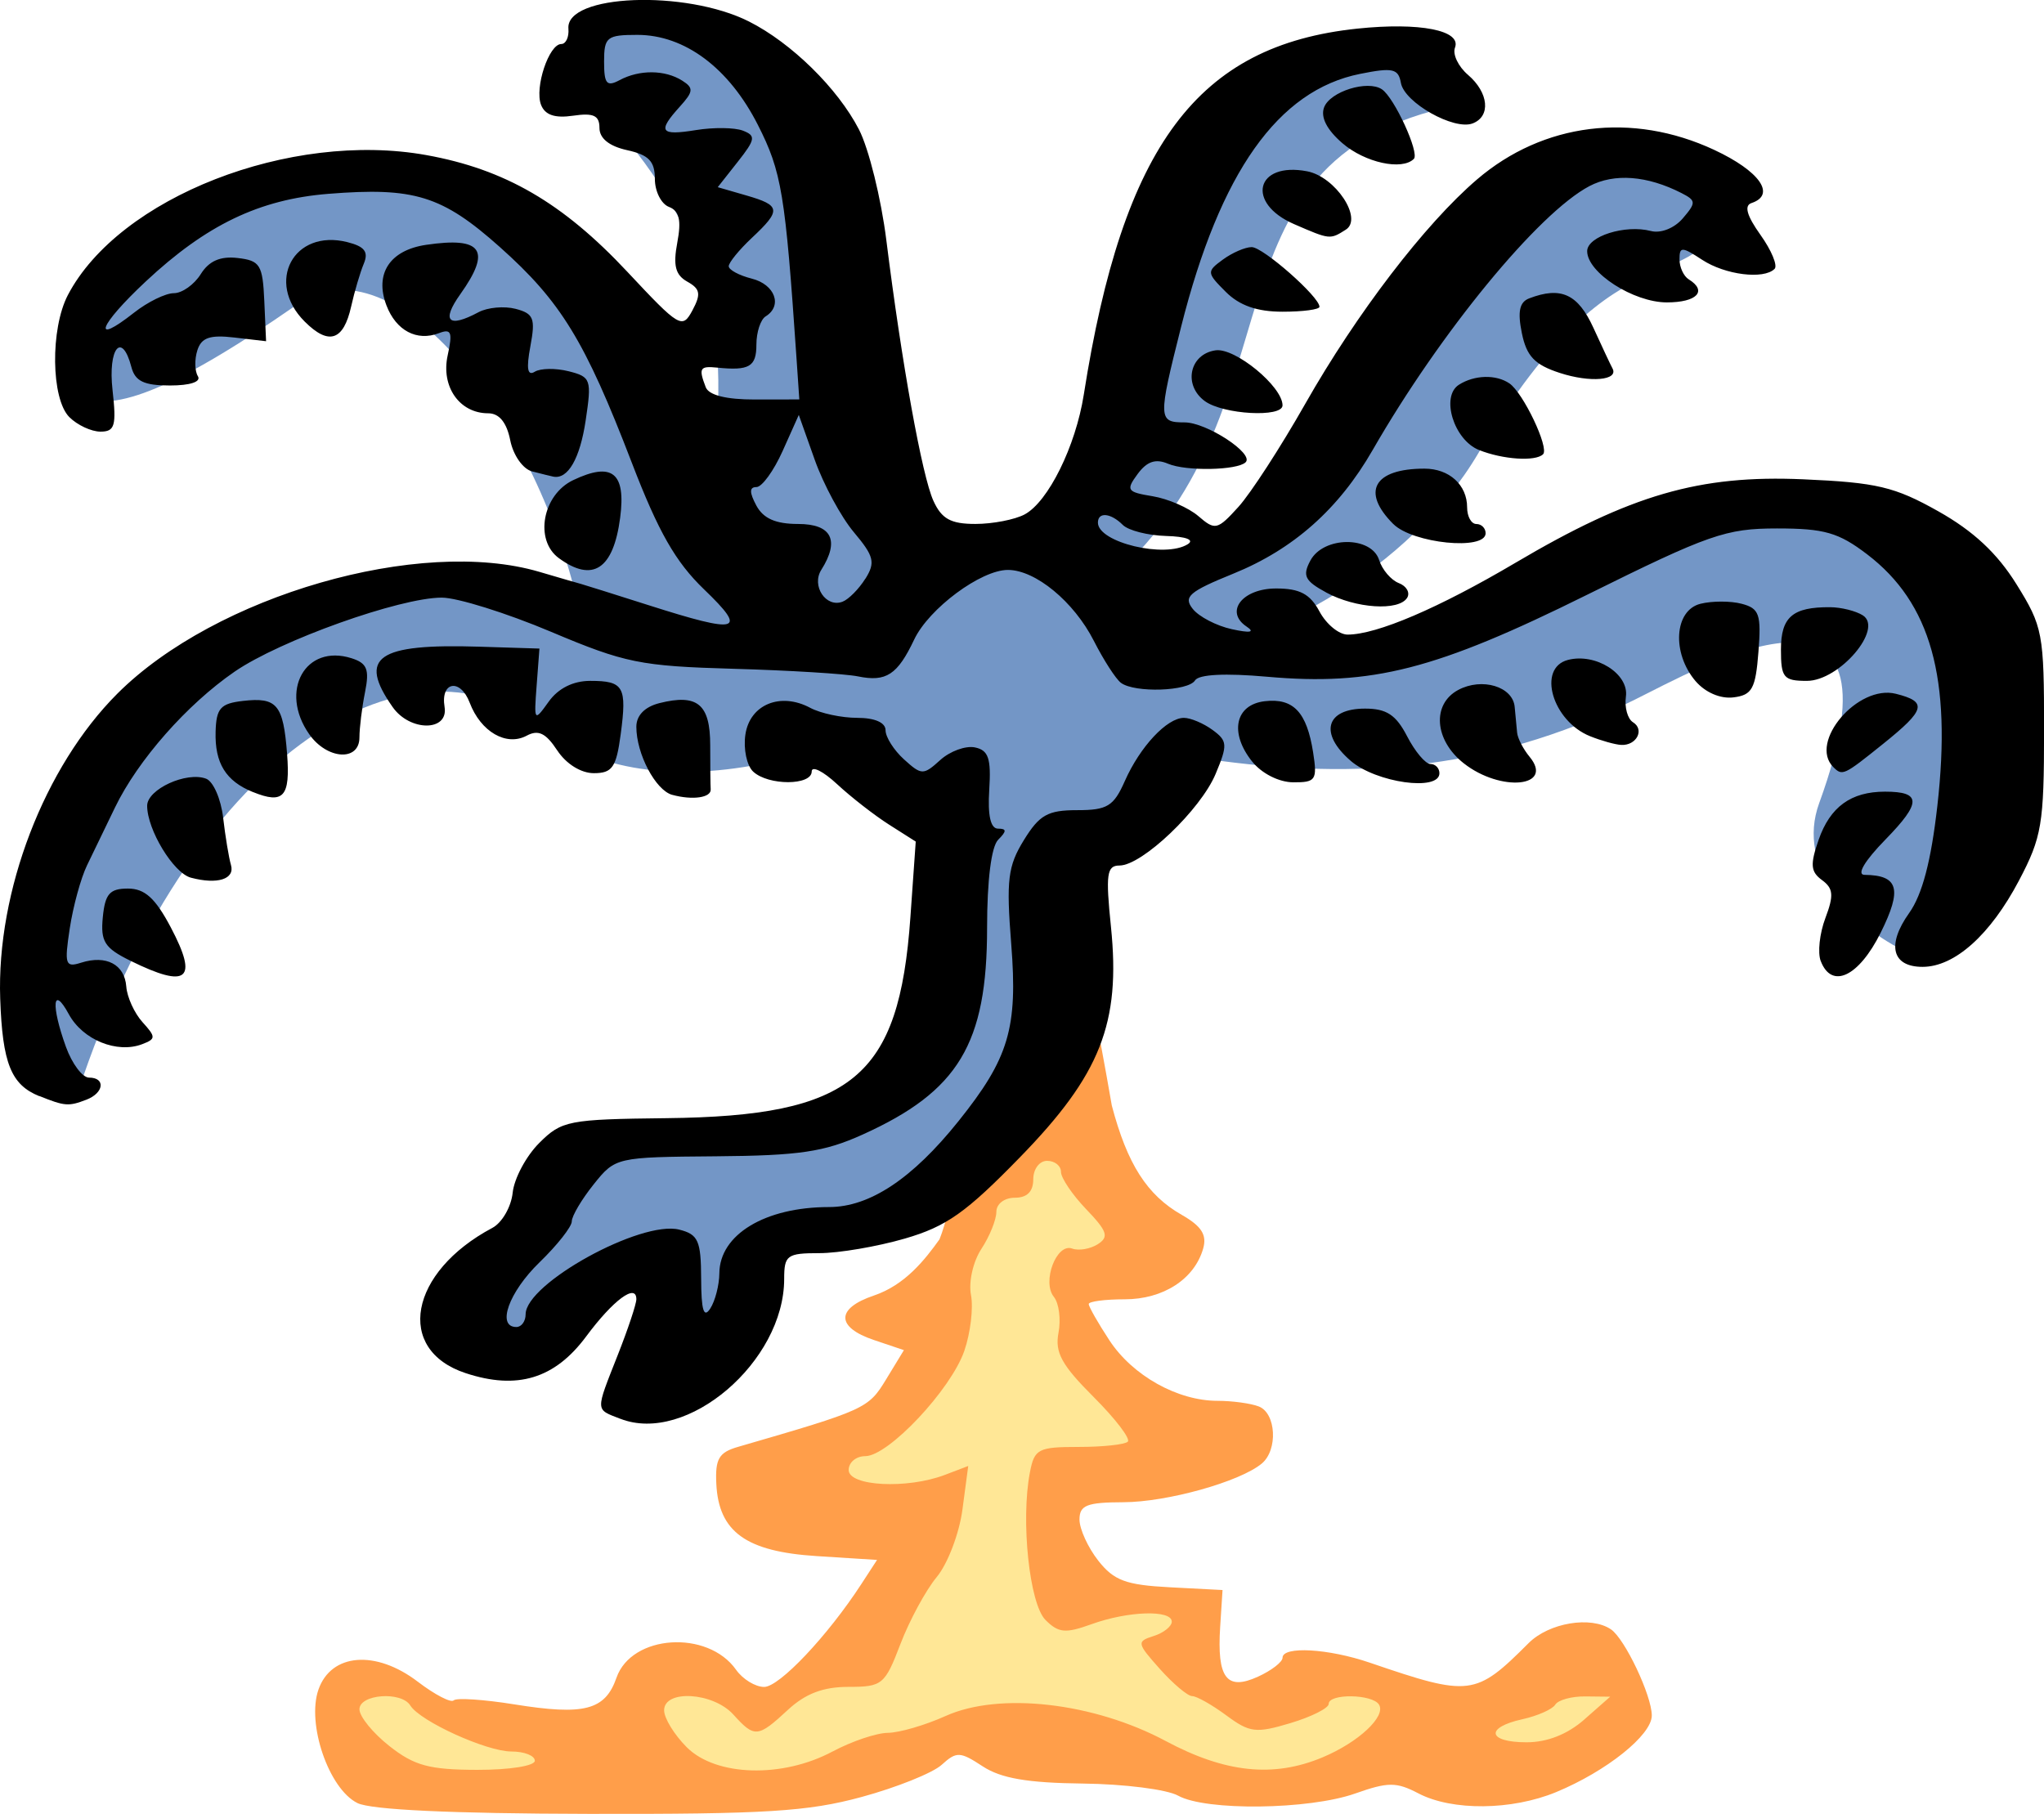 <?xml version="1.0" encoding="UTF-8"?>
<svg width="58.588mm" height="51.999mm" version="1.1" viewBox="0 0 58.588 51.999" xmlns="http://www.w3.org/2000/svg">
 <g>
  <path d="m28.893 31.899-2.619 8.05-2.412 1.983-0.03 1.746 2.22 0.207-1.983 4.084-2.116 0.977-2.797-0.858-2.93 1.776-3.803-0.769-1.643-1.036-1.154 1.021 0.814 1.968 12.504 0.37 5.564-1.82 6.26 1.554 11.098-1.036 0.917-1.583-0.873-0.592-4.617 1.08-3.566-1.125-1.894 1.169-1.702-1.45 0.266-1.539-4.114-0.518 0.192-3.093 3.448-0.932-2.93-3.285-0.222-1.687 2.146-0.769z" fill="#ffe796"/>
  <path d="m10.243 51.688c-0.819-0.407-1.458-2.27-1.115-3.252 0.365-1.043 1.643-1.145 2.847-0.226 0.488 0.372 0.951 0.613 1.029 0.535 0.078-0.078 0.861-0.026 1.739 0.115 2.008 0.323 2.603 0.168 2.928-0.765 0.432-1.238 2.614-1.382 3.428-0.226 0.19 0.27 0.552 0.491 0.804 0.491 0.437 0 1.817-1.46 2.783-2.945l0.453-0.696-1.735-0.11c-2.02-0.129-2.804-0.694-2.872-2.071-0.035-0.715 0.073-0.901 0.619-1.059 3.66-1.062 3.737-1.097 4.246-1.933l0.512-0.841-0.857-0.289c-1.094-0.368-1.096-0.907-4e-3 -1.276 0.897-0.303 1.462-1.026 1.881-1.611 1.454-3.635 1.698-22.54 4.939-3.837 0.443 1.68 1.01 2.568 2.003 3.134 0.569 0.325 0.728 0.574 0.616 0.967-0.25 0.877-1.145 1.455-2.251 1.455-0.566 0-1.029 0.061-1.029 0.136s0.266 0.543 0.592 1.039c0.664 1.013 1.954 1.735 3.099 1.735 0.42 0 0.951 0.072 1.182 0.161 0.5 0.192 0.555 1.249 0.086 1.638-0.629 0.522-2.712 1.104-3.967 1.108-1.049 3e-3 -1.257 0.086-1.257 0.497 0 0.271 0.242 0.801 0.538 1.178 0.448 0.57 0.791 0.697 2.05 0.763l1.512 0.079-0.068 1.058c-0.094 1.468 0.185 1.836 1.084 1.426 0.387-0.176 0.704-0.421 0.704-0.543 0-0.339 1.313-0.265 2.505 0.143 2.87 0.981 3.024 0.962 4.548-0.562 0.585-0.585 1.786-0.785 2.361-0.394 0.399 0.272 1.17 1.899 1.17 2.47 0 0.56-1.3 1.599-2.744 2.196-1.272 0.525-2.976 0.541-3.941 0.038-0.638-0.333-0.871-0.333-1.819 2e-3 -1.325 0.467-4.282 0.503-5.073 0.061-0.318-0.178-1.547-0.334-2.732-0.347-1.581-0.018-2.343-0.149-2.867-0.492-0.655-0.429-0.751-0.433-1.181-0.043-0.258 0.233-1.289 0.647-2.293 0.92-1.541 0.419-2.757 0.494-7.837 0.484-3.911-8e-3 -6.223-0.116-6.615-0.31zm5.087-1.212c0-0.146-0.302-0.265-0.672-0.265-0.712 0-2.619-0.868-2.897-1.319-0.257-0.415-1.458-0.325-1.458 0.109 0 0.208 0.387 0.683 0.86 1.055 0.713 0.562 1.142 0.678 2.514 0.681 0.928 2e-3 1.654-0.113 1.654-0.262zm8.536-0.265c0.543-0.291 1.256-0.532 1.584-0.535 0.328-3e-3 1.073-0.22 1.655-0.483 1.543-0.695 4.242-0.388 6.311 0.719 1.705 0.912 3.083 1.056 4.49 0.468 1.031-0.431 1.83-1.176 1.621-1.513-0.188-0.305-1.442-0.323-1.442-0.021 0 0.122-0.493 0.37-1.096 0.551-0.991 0.297-1.167 0.276-1.841-0.223-0.41-0.303-0.85-0.551-0.977-0.551-0.127 0-0.544-0.351-0.926-0.779-0.661-0.742-0.67-0.787-0.176-0.944 0.285-0.09 0.518-0.276 0.518-0.411 0-0.346-1.251-0.307-2.299 0.072-0.75 0.271-0.947 0.253-1.321-0.121-0.46-0.46-0.712-2.848-0.446-4.232 0.129-0.672 0.236-0.728 1.397-0.728 0.692 0 1.326-0.068 1.409-0.151 0.083-0.083-0.36-0.662-0.985-1.286-0.913-0.913-1.109-1.272-1.002-1.835 0.074-0.385 0.014-0.848-0.132-1.029-0.348-0.432 0.074-1.551 0.524-1.386 0.187 0.069 0.517 0.013 0.733-0.124 0.329-0.209 0.276-0.371-0.331-1.004-0.398-0.415-0.723-0.897-0.723-1.071 0-0.174-0.179-0.316-0.397-0.316-0.22 0-0.397 0.235-0.397 0.529 0 0.353-0.176 0.529-0.529 0.529-0.299 0-0.529 0.176-0.529 0.406 0 0.223-0.192 0.7-0.428 1.059-0.24 0.366-0.371 0.947-0.299 1.324 0.071 0.369-0.015 1.088-0.19 1.597-0.383 1.113-2.177 3.022-2.841 3.022-0.262 0-0.475 0.179-0.475 0.397 0 0.466 1.674 0.552 2.755 0.141l0.672-0.256-0.166 1.248c-0.091 0.686-0.423 1.557-0.736 1.934-0.313 0.378-0.781 1.241-1.04 1.918-0.448 1.172-0.52 1.232-1.493 1.232-0.724 0-1.231 0.193-1.736 0.661-0.861 0.798-0.953 0.806-1.562 0.132-0.579-0.64-1.984-0.725-1.984-0.12 0 0.225 0.292 0.701 0.649 1.058 0.837 0.837 2.743 0.892 4.182 0.12zm21.546-0.918 0.742-0.653-0.712-8e-3c-0.392-5e-3 -0.78 0.102-0.863 0.236-0.083 0.134-0.507 0.322-0.942 0.418-1.077 0.237-1 0.661 0.121 0.661 0.592 0 1.171-0.229 1.654-0.653z" fill="#ff9e4a" stroke-width=".265"/>
  <path d="m19.236 39.295c3.587-3.712 1.491-3.569 8.046-5.274 3.622-4.547 3.197-3.764 3.139-9.281l3.746-3.045c4.369 0.686 8.388 0.483 12.661-1.622 1.867-0.92 8.018-4.469 5.316 2.951-0.674 1.849 0.926 3.53 2.553 4.29 5.303-11.336-0.677-16.073-11.112-10.422-4.016 2.175-4.782 1.869-9.334 1.758 2.014-0.295 6.08-2.185 8.132-5.673 4.159-7.068 6.271-3.996 7.271-7.406-7.128-4.596-11.161 11.299-18.039 11.217 5.972-4.987 2.427-12.197 10.129-13.77-5.678-6.07-9.061 7.223-11.112 12.431l-4.332 0.795c-2.264-7.221-2.037-16.475-9.041-15.737l-0.607 2.093c3.276 3.18 4.261 6.229 3.851 10.045-2.746-7.816-16.478-12.012-18.249-1.277 0.909 0.414 2.431 0.025 6.284-2.653 2.786-1.936 6.948 3.403 8.093 8.91-8.301-3.113-13.992 2.962-16.072 11.384l1.674 2.302c3.147-9.544 9.425-13.572 13.316-10.44 1.684 1.355 4.177 1.521 6.69 0.939l1.674-0.398 3.244 1.925c0.325 8.793-2.975 9.729-10.819 9.25l-2.783 5.337c2.988 2.298 5.303-5.296 5.682 1.371z" fill="#7396c6"/>
 </g>
 <path d="m17.777 40.672c-0.72-0.281-0.716-0.187-0.066-1.837 0.291-0.738 0.529-1.453 0.529-1.589 0-0.469-0.665 0.024-1.438 1.066-0.9 1.213-1.977 1.541-3.456 1.052-2.028-0.669-1.618-2.896 0.767-4.164 0.277-0.147 0.539-0.601 0.582-1.009 0.043-0.408 0.385-1.048 0.759-1.422 0.645-0.645 0.834-0.682 3.651-0.714 5.333-0.06 6.665-1.157 6.99-5.761l0.153-2.168-0.763-0.485c-0.42-0.267-1.091-0.789-1.491-1.161s-0.728-0.535-0.728-0.363c0 0.406-1.245 0.408-1.678 3e-3 -0.183-0.171-0.284-0.649-0.223-1.061 0.127-0.863 1.004-1.225 1.859-0.767 0.295 0.158 0.901 0.287 1.348 0.287 0.503 0 0.811 0.135 0.811 0.356 0 0.196 0.238 0.571 0.529 0.835 0.503 0.456 0.554 0.457 1.039 0.018 0.28-0.254 0.727-0.416 0.992-0.362 0.39 0.08 0.469 0.314 0.412 1.214-0.047 0.739 0.038 1.115 0.251 1.115 0.251 0 0.252 0.071 5e-3 0.318-0.196 0.196-0.318 1.16-0.318 2.522 0 3.329-0.818 4.688-3.572 5.932-1.098 0.496-1.812 0.602-4.201 0.621-2.86 0.023-2.882 0.028-3.504 0.805-0.344 0.43-0.627 0.908-0.627 1.061s-0.418 0.683-0.927 1.176c-0.878 0.851-1.236 1.852-0.661 1.852 0.146 0 0.265-0.164 0.265-0.365 0-0.881 3.305-2.703 4.403-2.427 0.545 0.137 0.624 0.316 0.628 1.408 3e-3 0.906 0.075 1.142 0.261 0.855 0.141-0.218 0.258-0.673 0.261-1.011 7e-3 -1.111 1.312-1.899 3.145-1.899 1.163 0 2.386-0.811 3.706-2.458 1.449-1.808 1.706-2.668 1.515-5.083-0.145-1.836-0.097-2.231 0.362-2.977 0.446-0.725 0.686-0.86 1.527-0.86 0.865 0 1.047-0.111 1.367-0.834 0.436-0.986 1.209-1.812 1.694-1.812 0.19 0 0.559 0.155 0.819 0.345 0.431 0.315 0.439 0.427 0.09 1.261-0.429 1.027-2.107 2.627-2.756 2.627-0.365 0-0.399 0.247-0.244 1.761 0.282 2.756-0.301 4.234-2.606 6.6-1.55 1.591-2.111 1.988-3.304 2.334-0.79 0.229-1.892 0.417-2.447 0.417-0.929 0-1.01 0.059-1.01 0.738 0 2.374-2.79 4.756-4.696 4.01zm-16.651-9.248c-0.808-0.326-1.056-0.942-1.12-2.792-0.107-3.083 1.263-6.652 3.357-8.746 2.814-2.814 8.669-4.504 12.099-3.492 0.582 0.172 1.118 0.327 1.191 0.346 0.073 0.019 0.949 0.294 1.946 0.612 2.593 0.827 2.843 0.756 1.584-0.454-0.819-0.787-1.312-1.651-2.075-3.638-1.342-3.493-2.03-4.617-3.781-6.178-1.655-1.475-2.454-1.722-4.918-1.525-1.976 0.159-3.496 0.889-5.234 2.515-1.343 1.256-1.57 1.865-0.333 0.892 0.391-0.308 0.904-0.559 1.141-0.559 0.236 0 0.583-0.245 0.771-0.546 0.236-0.378 0.56-0.52 1.056-0.463 0.646 0.074 0.72 0.195 0.766 1.234l0.051 1.152-0.91-0.106c-0.701-0.082-0.945 3e-3 -1.06 0.367-0.083 0.26-0.076 0.594 0.015 0.741 0.1 0.161-0.219 0.267-0.801 0.267-0.744 0-0.998-0.122-1.105-0.529-0.271-1.036-0.676-0.54-0.54 0.661 0.115 1.021 0.066 1.191-0.344 1.191-0.263 0-0.665-0.187-0.894-0.416-0.525-0.525-0.549-2.531-0.042-3.5 1.468-2.801 6.37-4.715 10.274-4.012 2.254 0.406 3.914 1.37 5.765 3.349 1.494 1.597 1.573 1.644 1.864 1.1 0.249-0.466 0.223-0.613-0.147-0.82-0.343-0.192-0.412-0.462-0.288-1.121 0.121-0.642 0.058-0.909-0.24-1.023-0.222-0.085-0.403-0.447-0.403-0.803 0-0.506-0.175-0.687-0.794-0.823-0.513-0.113-0.794-0.338-0.794-0.637 0-0.358-0.17-0.437-0.756-0.351-0.523 0.077-0.806-0.02-0.919-0.313-0.189-0.494 0.227-1.742 0.58-1.742 0.133 0 0.225-0.198 0.205-0.44-0.083-0.988 3.353-1.125 5.175-0.206 1.218 0.614 2.546 1.918 3.153 3.096 0.282 0.547 0.635 1.976 0.785 3.175 0.441 3.527 1.024 6.758 1.349 7.47 0.236 0.519 0.498 0.663 1.203 0.663 0.496 0 1.131-0.123 1.412-0.273 0.676-0.362 1.462-1.953 1.695-3.431 1.125-7.159 3.261-10.017 7.845-10.496 1.782-0.186 2.986 0.049 2.795 0.546-0.073 0.191 0.095 0.542 0.373 0.78 0.595 0.51 0.66 1.19 0.133 1.392-0.535 0.205-1.955-0.596-2.056-1.16-0.073-0.412-0.233-0.448-1.171-0.26-2.351 0.471-4.012 2.82-5.128 7.247-0.666 2.643-0.662 2.744 0.099 2.744 0.63 0 2.001 0.896 1.749 1.143-0.237 0.233-1.708 0.261-2.221 0.043-0.359-0.153-0.607-0.069-0.874 0.293-0.342 0.465-0.308 0.517 0.431 0.638 0.442 0.073 1.032 0.33 1.311 0.571 0.479 0.413 0.544 0.398 1.146-0.265 0.351-0.387 1.212-1.715 1.914-2.952 1.474-2.596 3.438-5.163 4.926-6.436 1.897-1.624 4.447-1.943 6.795-0.849 1.307 0.609 1.785 1.289 1.072 1.526-0.216 0.072-0.135 0.362 0.257 0.912 0.316 0.443 0.498 0.882 0.405 0.975-0.311 0.311-1.415 0.173-2.074-0.259-0.583-0.382-0.652-0.384-0.652-0.016 0 0.226 0.119 0.485 0.265 0.575 0.543 0.336 0.235 0.661-0.626 0.661-0.957 0-2.285-0.854-2.285-1.469 0-0.425 1.089-0.77 1.826-0.578 0.284 0.074 0.673-0.079 0.915-0.362 0.385-0.45 0.383-0.51-0.035-0.724-0.985-0.504-1.928-0.576-2.641-0.201-1.465 0.771-4.276 4.194-6.214 7.567-0.971 1.69-2.27 2.843-3.991 3.542-1.274 0.518-1.442 0.664-1.164 1.013 0.179 0.224 0.682 0.485 1.119 0.58 0.528 0.115 0.67 0.09 0.424-0.074-0.64-0.426-0.124-1.093 0.845-1.093 0.678 0 0.974 0.157 1.244 0.661 0.195 0.364 0.557 0.661 0.805 0.661 0.837 0 2.61-0.759 4.812-2.059 3.304-1.952 5.273-2.523 8.245-2.393 2.114 0.092 2.622 0.213 3.876 0.918 1.004 0.565 1.685 1.2 2.237 2.087 0.758 1.217 0.794 1.409 0.793 4.205-7.94e-4 2.675-0.064 3.049-0.719 4.293-0.821 1.558-1.844 2.474-2.764 2.474-0.877 0-1.034-0.63-0.384-1.543 0.376-0.528 0.629-1.489 0.808-3.069 0.416-3.664-0.186-5.821-2.013-7.215-0.819-0.624-1.226-0.741-2.583-0.741-1.466 0-1.954 0.171-5.445 1.902-4.333 2.149-6.158 2.617-9.17 2.349-1.203-0.107-1.959-0.068-2.066 0.105-0.193 0.312-1.724 0.364-2.122 0.071-0.146-0.107-0.496-0.649-0.779-1.206-0.571-1.122-1.674-2.032-2.463-2.032-0.774 0-2.264 1.107-2.685 1.994-0.48 1.012-0.802 1.224-1.613 1.058-0.364-0.074-1.971-0.173-3.572-0.218-2.664-0.076-3.107-0.166-5.229-1.062-1.275-0.538-2.683-0.978-3.128-0.978-1.202 0-4.639 1.228-5.938 2.122-1.368 0.941-2.775 2.54-3.429 3.895-0.264 0.547-0.625 1.293-0.801 1.657-0.177 0.364-0.399 1.176-0.495 1.806-0.158 1.038-0.128 1.13 0.324 0.986 0.721-0.229 1.249 0.05 1.296 0.684 0.023 0.304 0.232 0.762 0.464 1.019 0.387 0.428 0.387 0.481-7e-3 0.632-0.722 0.277-1.705-0.123-2.104-0.858-0.464-0.854-0.516-0.262-0.082 0.938 0.175 0.483 0.472 0.879 0.661 0.879 0.481 0 0.429 0.44-0.075 0.633-0.512 0.197-0.621 0.188-1.35-0.106zm23.68-14.834c0.291-0.466 0.246-0.646-0.33-1.331-0.367-0.436-0.872-1.371-1.123-2.078l-0.457-1.286-0.463 1.034c-0.255 0.569-0.592 1.034-0.75 1.034-0.205 0-0.206 0.151-4e-3 0.529 0.2 0.373 0.554 0.529 1.2 0.529 0.959 0 1.197 0.47 0.663 1.314-0.291 0.46 0.133 1.097 0.609 0.914 0.174-0.067 0.468-0.364 0.653-0.66zm9.241-0.99c0.197-0.125-0.051-0.219-0.623-0.235-0.523-0.015-1.081-0.157-1.241-0.317-0.345-0.345-0.713-0.379-0.713-0.066 0 0.569 1.926 1.031 2.577 0.618zm-11.217-5.34c-0.322-4.72-0.424-5.333-1.106-6.678-0.829-1.635-2.097-2.582-3.456-2.582-0.875 0-0.953 0.063-0.953 0.768 0 0.638 0.075 0.727 0.446 0.529 0.568-0.304 1.299-0.298 1.793 0.014 0.333 0.211 0.324 0.313-0.066 0.744-0.651 0.719-0.568 0.841 0.462 0.674 0.503-0.082 1.107-0.074 1.343 0.016 0.378 0.145 0.361 0.25-0.146 0.893l-0.574 0.728 0.819 0.237c0.99 0.286 1.008 0.42 0.157 1.218-0.364 0.342-0.661 0.707-0.661 0.811s0.298 0.264 0.661 0.356c0.665 0.167 0.889 0.778 0.397 1.082-0.146 0.09-0.265 0.454-0.265 0.809 0 0.635-0.203 0.753-1.125 0.66-0.498-0.051-0.537 0.015-0.327 0.562 0.088 0.228 0.588 0.354 1.409 0.352l1.273-2e-3zm-19.089 17.284c-0.745-0.367-0.862-0.551-0.794-1.251 0.065-0.669 0.198-0.82 0.72-0.82 0.482 0 0.785 0.274 1.227 1.11 0.797 1.508 0.485 1.768-1.153 0.961zm48.447 7e-3c-0.092-0.24-0.032-0.794 0.134-1.233 0.246-0.651 0.228-0.85-0.097-1.088-0.327-0.239-0.344-0.445-0.097-1.154 0.33-0.947 0.928-1.381 1.903-1.381 1.046 0 1.049 0.311 0.013 1.372-0.598 0.612-0.834 1.01-0.601 1.013 0.976 0.01 1.087 0.406 0.463 1.66-0.628 1.261-1.404 1.628-1.717 0.811zm-46.717-2.39c-0.499-0.133-1.253-1.374-1.253-2.062 0-0.473 1.129-0.99 1.691-0.775 0.205 0.079 0.424 0.581 0.487 1.117 0.062 0.536 0.163 1.145 0.224 1.355 0.119 0.407-0.387 0.568-1.149 0.365zm1.78-2.454c-0.778-0.314-1.097-0.829-1.071-1.732 0.019-0.671 0.14-0.807 0.782-0.881 0.98-0.112 1.157 0.101 1.267 1.518 0.095 1.231-0.1 1.449-0.978 1.094zm12.018 0.08c-0.478-0.131-1.029-1.175-1.029-1.952 0-0.325 0.241-0.572 0.661-0.678 1.091-0.274 1.456 0.029 1.456 1.206 0 0.587 6e-3 1.156 0.014 1.265 0.017 0.24-0.52 0.317-1.102 0.158zm16.622-0.955c-0.659-0.824-0.489-1.631 0.363-1.73 0.82-0.095 1.204 0.313 1.385 1.469 0.123 0.789 0.076 0.86-0.57 0.856-0.409-2e-3 -0.903-0.252-1.177-0.595zm2.825-0.021c-0.912-0.784-0.716-1.497 0.411-1.497 0.616 0 0.888 0.179 1.206 0.794 0.226 0.437 0.526 0.794 0.668 0.794 0.142 0 0.258 0.119 0.258 0.265 0 0.527-1.811 0.274-2.543-0.355zm3.24 0.071c-0.842-0.663-0.92-1.695-0.158-2.103 0.68-0.364 1.565-0.098 1.618 0.486 0.022 0.245 0.054 0.578 0.07 0.74 0.016 0.162 0.176 0.471 0.354 0.686 0.724 0.872-0.82 1.028-1.884 0.191zm-25.986-0.373c-0.324-0.494-0.54-0.598-0.873-0.419-0.584 0.313-1.317-0.111-1.634-0.946-0.268-0.706-0.841-0.608-0.72 0.123 0.117 0.708-0.993 0.71-1.489 2e-3 -1.004-1.433-0.445-1.822 2.488-1.73l1.72 0.054-0.08 1.058c-0.078 1.036-0.071 1.046 0.346 0.463 0.273-0.381 0.7-0.595 1.189-0.595 0.963 0 1.057 0.165 0.874 1.533-0.127 0.948-0.241 1.113-0.77 1.113-0.369 0-0.795-0.266-1.05-0.656zm36.578 0.48c-0.713-0.713 0.705-2.373 1.793-2.1 0.914 0.229 0.856 0.456-0.367 1.438-1.129 0.908-1.164 0.924-1.427 0.662zm-43.685-0.941c-0.868-1.239-0.111-2.598 1.213-2.178 0.447 0.142 0.518 0.319 0.387 0.974-0.088 0.44-0.16 1.023-0.16 1.296 0 0.697-0.929 0.637-1.44-0.092zm36.713 0.057c-1.081-0.435-1.522-1.954-0.635-2.186 0.794-0.208 1.755 0.399 1.663 1.051-0.043 0.308 0.048 0.639 0.203 0.735 0.341 0.211 0.101 0.673-0.338 0.65-0.173-9e-3 -0.575-0.122-0.893-0.25zm3.025-1.578c-0.688-0.807-0.611-2.03 0.14-2.218 0.332-0.083 0.863-0.084 1.18-5.3e-4 0.507 0.133 0.566 0.299 0.482 1.379-0.082 1.059-0.181 1.239-0.717 1.305-0.373 0.046-0.807-0.141-1.085-0.466zm2.447-0.905c0-0.935 0.334-1.222 1.411-1.215 0.316 2e-3 0.736 0.107 0.935 0.233 0.604 0.383-0.672 1.879-1.602 1.879-0.669 0-0.744-0.09-0.744-0.898zm-13.034-1.637c-0.614-0.333-0.687-0.48-0.454-0.915 0.375-0.701 1.75-0.711 1.971-0.014 0.088 0.278 0.342 0.574 0.564 0.66 0.222 0.085 0.329 0.275 0.239 0.421-0.24 0.388-1.475 0.307-2.32-0.151zm-21.995-0.984c-0.707-0.517-0.47-1.817 0.409-2.236 1.118-0.533 1.517-0.215 1.348 1.076-0.193 1.479-0.786 1.87-1.757 1.16zm23.917-0.979c-0.928-0.928-0.557-1.587 0.895-1.587 0.71 0 1.222 0.466 1.222 1.111 0 0.262 0.119 0.476 0.265 0.476 0.146 0 0.265 0.119 0.265 0.265 0 0.503-2.087 0.294-2.646-0.265zm-24.683-1.507c-0.265-0.069-0.542-0.464-0.628-0.895-0.102-0.511-0.316-0.772-0.632-0.772-0.822 0-1.357-0.765-1.161-1.66 0.146-0.667 0.105-0.773-0.251-0.637-0.633 0.243-1.23-0.074-1.505-0.799-0.344-0.905 0.098-1.579 1.137-1.733 1.609-0.238 1.88 0.152 0.982 1.414-0.553 0.776-0.346 0.982 0.522 0.517 0.258-0.138 0.737-0.181 1.063-0.096 0.518 0.136 0.572 0.273 0.423 1.071-0.121 0.644-0.084 0.861 0.125 0.732 0.163-0.101 0.6-0.107 0.971-0.014 0.64 0.161 0.665 0.234 0.488 1.414-0.164 1.094-0.509 1.691-0.928 1.607-0.073-0.015-0.346-0.082-0.606-0.15zm27.139-0.615c-0.721-0.29-1.103-1.536-0.573-1.871 0.447-0.283 1.062-0.299 1.446-0.038 0.395 0.269 1.147 1.849 0.965 2.031-0.215 0.215-1.157 0.152-1.838-0.122zm-7.857-1.401c-0.628-0.459-0.44-1.349 0.308-1.456 0.561-0.08 1.919 1.037 1.919 1.578 0 0.356-1.7 0.263-2.227-0.122zm10.171-0.809c-0.719-0.235-0.95-0.478-1.085-1.144-0.125-0.613-0.067-0.886 0.21-0.992 0.912-0.35 1.399-0.126 1.843 0.846 0.249 0.546 0.494 1.067 0.544 1.158 0.191 0.347-0.635 0.419-1.512 0.132zm-35.973-1.472c-1.135-1.135-0.315-2.663 1.223-2.277 0.496 0.125 0.614 0.278 0.472 0.618-0.104 0.249-0.267 0.8-0.362 1.226-0.22 0.986-0.643 1.123-1.333 0.433zm26.402-0.851c-0.549-0.549-0.552-0.582-0.082-0.926 0.268-0.196 0.639-0.357 0.825-0.357 0.326 0 1.943 1.424 1.943 1.711 0 0.078-0.476 0.141-1.058 0.141-0.731 0-1.235-0.176-1.628-0.569zm1.958-1.942c-1.393-0.605-1.098-1.796 0.375-1.514 0.811 0.155 1.607 1.357 1.108 1.673-0.454 0.288-0.455 0.288-1.483-0.159zm1.387-2.318c-0.449-0.386-0.634-0.749-0.526-1.031 0.174-0.455 1.249-0.789 1.656-0.516 0.357 0.239 1.085 1.825 0.916 1.995-0.34 0.34-1.4 0.108-2.046-0.448z" stroke-width=".265"/>
</svg>

